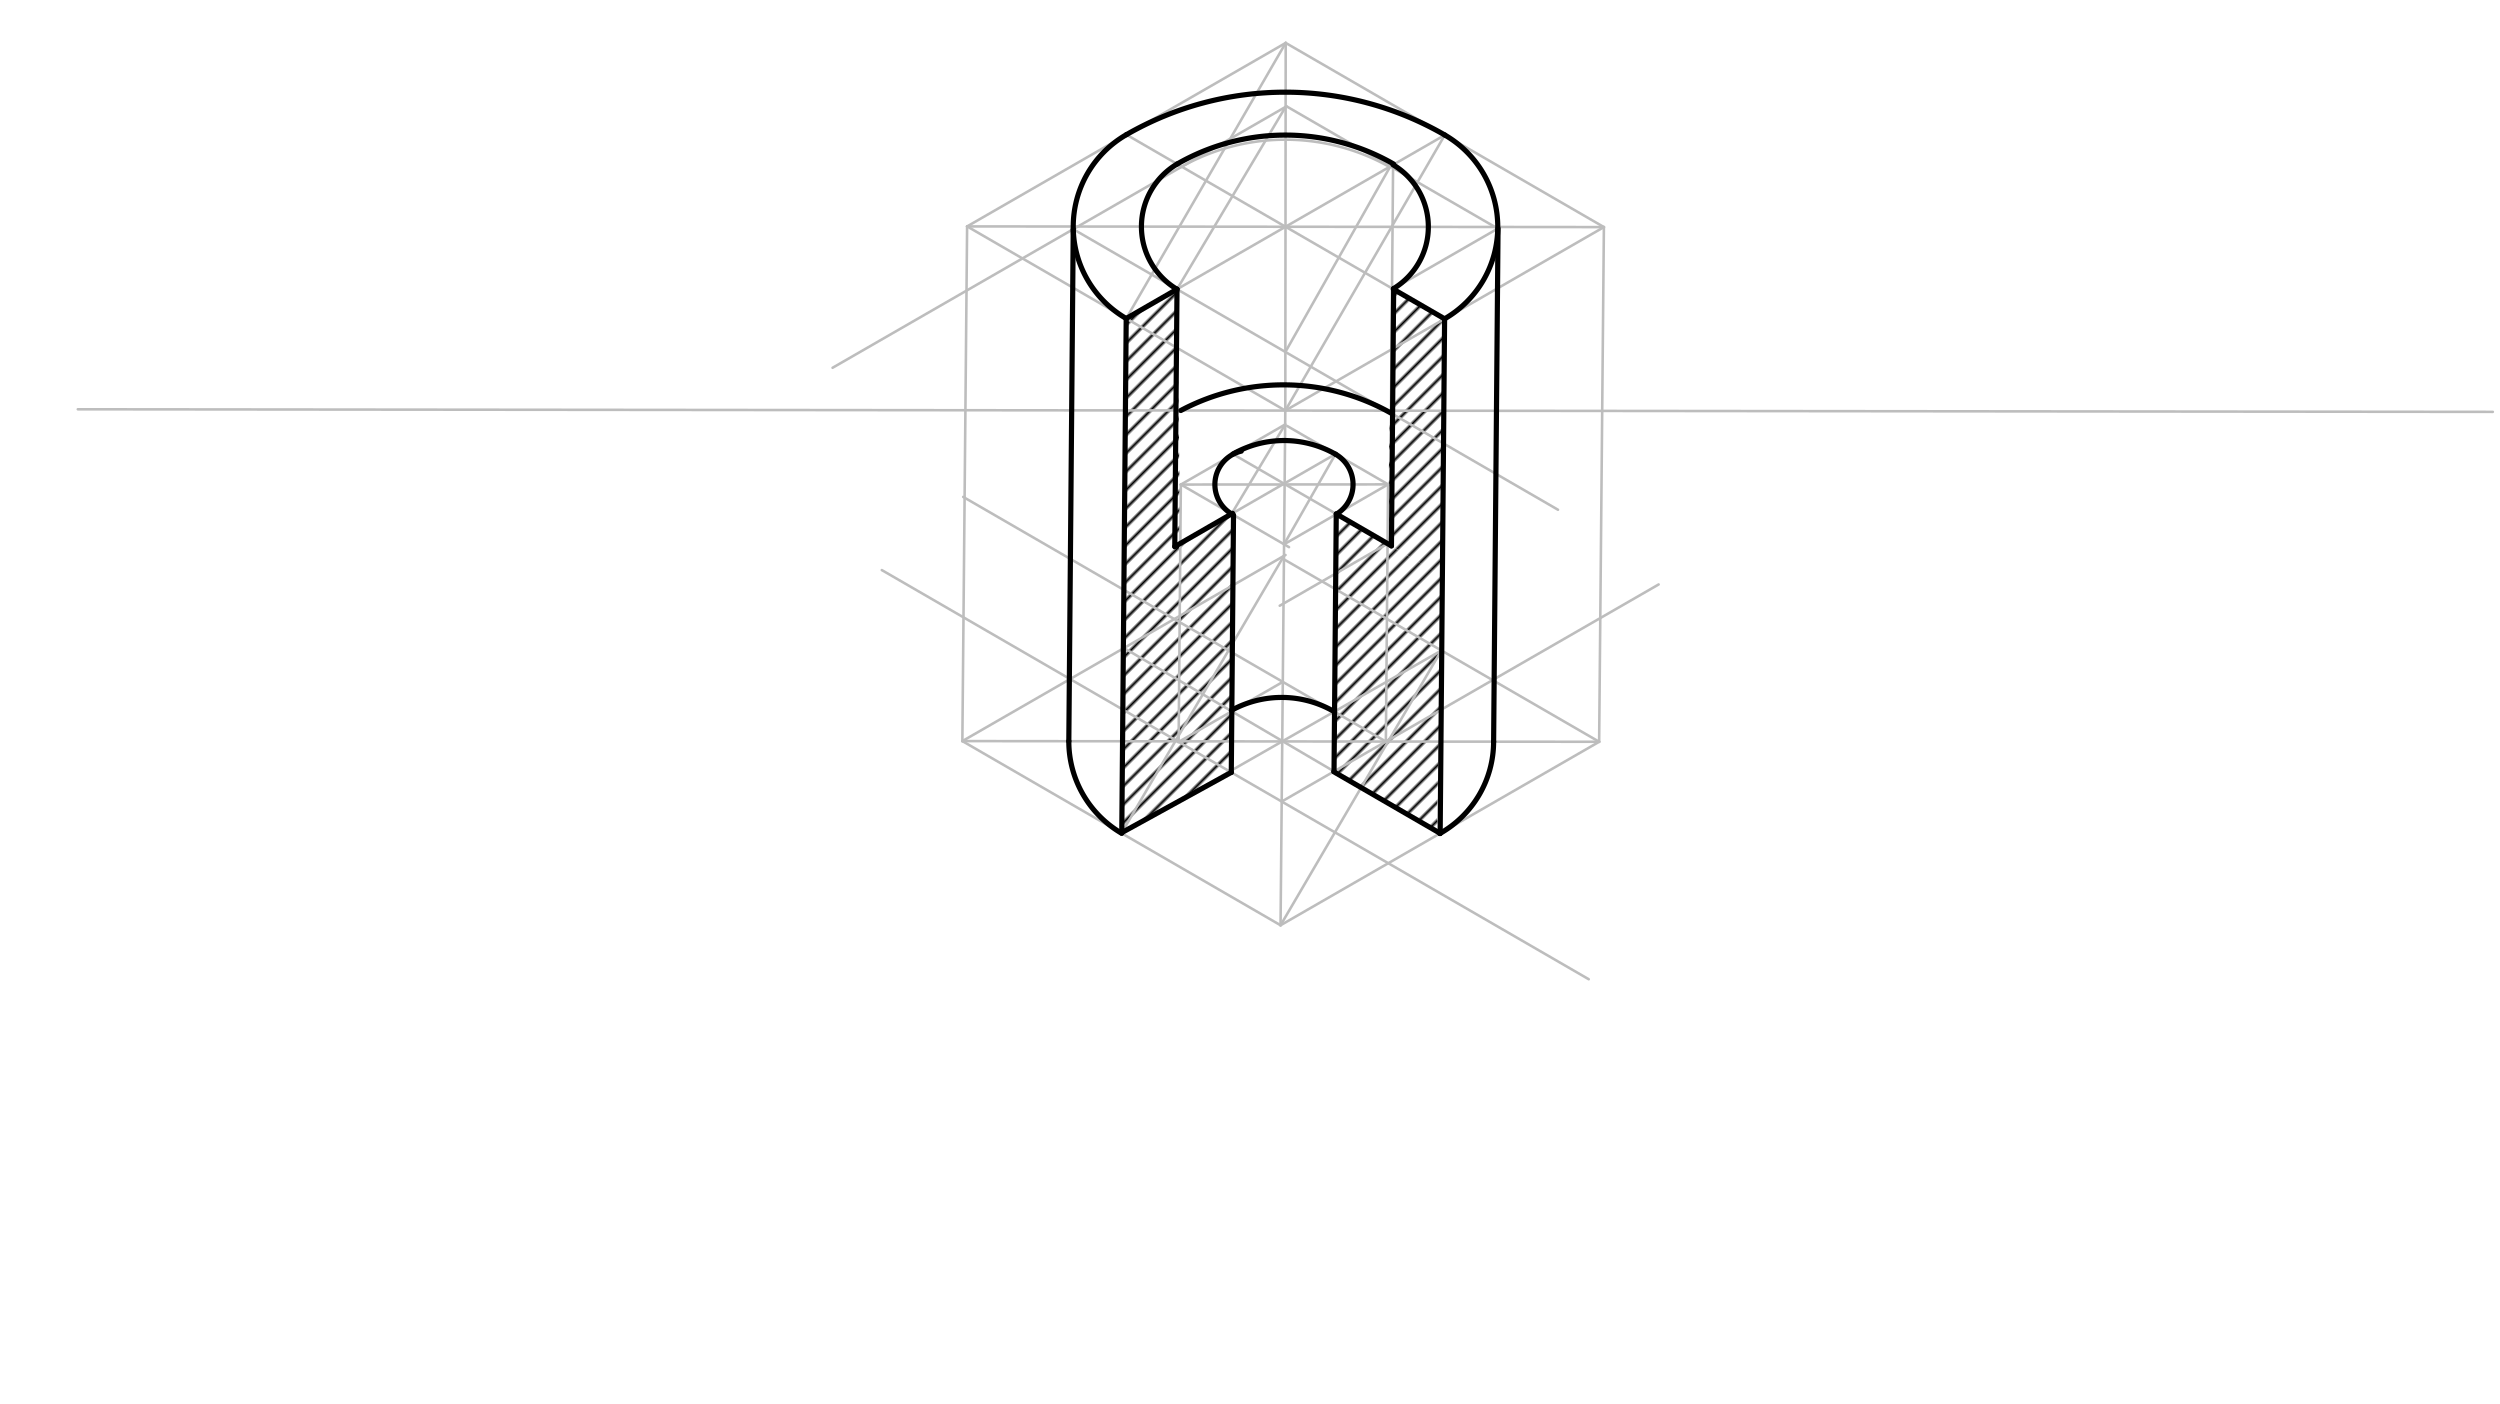 <svg xmlns="http://www.w3.org/2000/svg" class="svg--816" height="100%" preserveAspectRatio="xMidYMid meet" viewBox="0 0 963.78 541.417" width="100%"><defs><marker id="marker-arrow" markerHeight="16" markerUnits="userSpaceOnUse" markerWidth="24" orient="auto-start-reverse" refX="24" refY="4" viewBox="0 0 24 8"><path d="M 0 0 L 24 4 L 0 8 z" stroke="inherit"></path></marker></defs><g class="aux-layer--949"><g class="element--733"><defs><pattern height="5" id="fill_123_fihjck__pattern-stripes" patternTransform="rotate(-45)" patternUnits="userSpaceOnUse" width="5"><rect fill="#000000" height="1" transform="translate(0,0)" width="5"></rect></pattern></defs><g fill="url(#fill_123_fihjck__pattern-stripes)"><path d="M 432.209 321.125 L 474.678 297.757 L 474.777 198.111 L 433.311 221.991 L 434.166 122.782 L 453.746 111.506 L 455.035 209.48 L 433.311 221.991 L 432.209 321.125 Z" stroke="none"></path></g></g><g class="element--733"><defs><pattern height="5" id="fill_138_e4vye5__pattern-stripes" patternTransform="rotate(-45)" patternUnits="userSpaceOnUse" width="5"><rect fill="#000000" height="1" transform="translate(0,0)" width="5"></rect></pattern></defs><g fill="url(#fill_138_e4vye5__pattern-stripes)"><path d="M 555.201 321.262 L 514.287 297.382 L 515.245 198.184 L 556.055 222.123 L 556.91 122.914 L 536.644 111.184 L 534.925 209.574 L 556.055 222.123 L 554 315.781 Z" stroke="none"></path></g></g><g class="element--733"><line stroke="#BDBDBD" stroke-dasharray="none" stroke-linecap="round" stroke-width="1" x1="30" x2="961" y1="157.781" y2="158.781"></line></g><g class="element--733"><line stroke="#BDBDBD" stroke-dasharray="none" stroke-linecap="round" stroke-width="1" x1="495.5" x2="618.32" y1="158.281" y2="87.547"></line></g><g class="element--733"><line stroke="#BDBDBD" stroke-dasharray="none" stroke-linecap="round" stroke-width="1" x1="618.32" x2="495.652" y1="87.547" y2="16.549"></line></g><g class="element--733"><line stroke="#BDBDBD" stroke-dasharray="none" stroke-linecap="round" stroke-width="1" x1="495.652" x2="372.832" y1="16.549" y2="87.283"></line></g><g class="element--733"><line stroke="#BDBDBD" stroke-dasharray="none" stroke-linecap="round" stroke-width="1" x1="372.832" x2="495.5" y1="87.283" y2="158.281"></line></g><g class="element--733"><line stroke="#BDBDBD" stroke-dasharray="none" stroke-linecap="round" stroke-width="1" x1="434.166" x2="556.986" y1="122.782" y2="52.048"></line></g><g class="element--733"><line stroke="#BDBDBD" stroke-dasharray="none" stroke-linecap="round" stroke-width="1" x1="434.242" x2="556.91" y1="51.916" y2="122.914"></line></g><g class="element--733"><line stroke="#BDBDBD" stroke-dasharray="none" stroke-linecap="round" stroke-width="1" x1="495.5" x2="556.986" y1="158.281" y2="52.048"></line></g><g class="element--733"><line stroke="#BDBDBD" stroke-dasharray="none" stroke-linecap="round" stroke-width="1" x1="434.166" x2="495.652" y1="122.782" y2="16.549"></line></g><g class="element--733"><line stroke="#BDBDBD" stroke-dasharray="none" stroke-linecap="round" stroke-width="1" x1="495.5" x2="493.668" y1="158.281" y2="356.698"></line></g><g class="element--733"><line stroke="#BDBDBD" stroke-dasharray="none" stroke-linecap="round" stroke-width="1" x1="493.668" x2="371.001" y1="356.698" y2="285.7"></line></g><g class="element--733"><line stroke="#BDBDBD" stroke-dasharray="none" stroke-linecap="round" stroke-width="1" x1="493.668" x2="616.488" y1="356.698" y2="285.964"></line></g><g class="element--733"><line stroke="#BDBDBD" stroke-dasharray="none" stroke-linecap="round" stroke-width="1" x1="618.32" x2="616.488" y1="87.547" y2="285.964"></line></g><g class="element--733"><line stroke="#BDBDBD" stroke-dasharray="none" stroke-linecap="round" stroke-width="1" x1="372.832" x2="371.001" y1="87.283" y2="285.7"></line></g><g class="element--733"><line stroke="#BDBDBD" stroke-dasharray="none" stroke-linecap="round" stroke-width="1" x1="616.488" x2="494.858" y1="285.964" y2="215.566"></line></g><g class="element--733"><line stroke="#BDBDBD" stroke-dasharray="none" stroke-linecap="round" stroke-width="1" x1="371.001" x2="495.576" y1="285.7" y2="213.955"></line></g><g class="element--733"><line stroke="#BDBDBD" stroke-dasharray="none" stroke-linecap="round" stroke-width="1" x1="432.335" x2="555.673" y1="321.199" y2="250.765"></line></g><g class="element--733"><line stroke="#BDBDBD" stroke-dasharray="none" stroke-linecap="round" stroke-width="1" x1="433.289" x2="555.078" y1="249.827" y2="321.331"></line></g><g class="element--733"><line stroke="#BDBDBD" stroke-dasharray="none" stroke-linecap="round" stroke-width="1" x1="493.668" x2="555.673" y1="356.698" y2="250.765"></line></g><g class="element--733"><line stroke="#BDBDBD" stroke-dasharray="none" stroke-linecap="round" stroke-width="1" x1="432.335" x2="494.983" y1="321.199" y2="214.296"></line></g><g class="element--733"><line stroke="#BDBDBD" stroke-dasharray="none" stroke-linecap="round" stroke-width="1" x1="371.001" x2="616.488" y1="285.7" y2="285.964"></line></g><g class="element--733"><line stroke="#BDBDBD" stroke-dasharray="none" stroke-linecap="round" stroke-width="1" x1="372.832" x2="618.32" y1="87.283" y2="87.547"></line></g><g class="element--733"><path d="M 556.91 122.914 A 40.915 40.915 0 0 0 556.986 52.048" fill="none" stroke="#BDBDBD" stroke-dasharray="none" stroke-linecap="round" stroke-width="1"></path></g><g class="element--733"><path d="M 556.986 52.048 A 122.744 122.744 0 0 0 434.242 51.916" fill="none" stroke="#BDBDBD" stroke-dasharray="none" stroke-linecap="round" stroke-width="1"></path></g><g class="element--733"><path d="M 434.166 122.782 A 40.915 40.915 0 0 1 434.242 51.916" fill="none" stroke="#BDBDBD" stroke-dasharray="none" stroke-linecap="round" stroke-width="1"></path></g><g class="element--733"><line stroke="#BDBDBD" stroke-dasharray="none" stroke-linecap="round" stroke-width="1" x1="413.747" x2="412.037" y1="87.327" y2="285.744"></line></g><g class="element--733"><line stroke="#BDBDBD" stroke-dasharray="none" stroke-linecap="round" stroke-width="1" x1="577.405" x2="575.696" y1="87.503" y2="285.919"></line></g><g class="element--733"><path d="M 432.335 321.199 A 41.043 41.043 0 0 1 412.043 285.744" fill="none" stroke="#BDBDBD" stroke-dasharray="none" stroke-linecap="round" stroke-width="1"></path></g><g class="element--733"><path d="M 555.078 321.331 A 40.685 40.685 0 0 0 575.807 285.919" fill="none" stroke="#BDBDBD" stroke-dasharray="none" stroke-linecap="round" stroke-width="1"></path></g><g class="element--733"><line stroke="#BDBDBD" stroke-dasharray="none" stroke-linecap="round" stroke-width="1" x1="577.4" x2="537.274" y1="88.12" y2="111.23"></line></g><g class="element--733"><line stroke="#BDBDBD" stroke-dasharray="none" stroke-linecap="round" stroke-width="1" x1="495.5" x2="495.652" y1="158.281" y2="16.549"></line></g><g class="element--733"><line stroke="#BDBDBD" stroke-dasharray="none" stroke-linecap="round" stroke-width="1" x1="577.4" x2="495.971" y1="88.12" y2="40.99"></line></g><g class="element--733"><line stroke="#BDBDBD" stroke-dasharray="none" stroke-linecap="round" stroke-width="1" x1="495.971" x2="455.217" y1="40.99" y2="64.461"></line></g><g class="element--733"><line stroke="#BDBDBD" stroke-dasharray="none" stroke-linecap="round" stroke-width="1" x1="455.568" x2="320.967" y1="64.259" y2="141.779"></line></g><g class="element--733"><line stroke="#BDBDBD" stroke-dasharray="none" stroke-linecap="round" stroke-width="1" x1="413.738" x2="600.623" y1="88.35" y2="196.516"></line></g><g class="element--733"><line stroke="#BDBDBD" stroke-dasharray="none" stroke-linecap="round" stroke-width="1" x1="495.524" x2="535.979" y1="135.686" y2="64.146"></line></g><g class="element--733"><line stroke="#BDBDBD" stroke-dasharray="none" stroke-linecap="round" stroke-width="1" x1="453.746" x2="495.626" y1="111.506" y2="41.189"></line></g><g class="element--733"><path d="M 455.568 64.259 A 81.843 81.843 0 0 1 535.81 64.445" fill="none" stroke="#BDBDBD" stroke-dasharray="none" stroke-linecap="round" stroke-width="1"></path></g><g class="element--733"><path d="M 537.274 111.23 A 27.841 27.841 0 0 0 536.508 63.21" fill="none" stroke="#BDBDBD" stroke-dasharray="none" stroke-linecap="round" stroke-width="1"></path></g><g class="element--733"><path d="M 453.746 111.506 A 28.074 28.074 0 0 1 454.727 62.708" fill="none" stroke="#BDBDBD" stroke-dasharray="none" stroke-linecap="round" stroke-width="1"></path></g><g class="element--733"><line stroke="#BDBDBD" stroke-dasharray="none" stroke-linecap="round" stroke-width="1" x1="474.678" x2="612.472" y1="297.757" y2="377.51"></line></g><g class="element--733"><line stroke="#BDBDBD" stroke-dasharray="none" stroke-linecap="round" stroke-width="1" x1="474.678" x2="339.948" y1="297.757" y2="219.778"></line></g><g class="element--733"><line stroke="#BDBDBD" stroke-dasharray="none" stroke-linecap="round" stroke-width="1" x1="494.109" x2="639.422" y1="309.003" y2="225.315"></line></g><g class="element--733"><line stroke="#BDBDBD" stroke-dasharray="none" stroke-linecap="round" stroke-width="1" x1="534.267" x2="371.322" y1="285.875" y2="191.565"></line></g><g class="element--733"><line stroke="#BDBDBD" stroke-dasharray="none" stroke-linecap="round" stroke-width="1" x1="494.534" x2="454.188" y1="262.879" y2="286.115"></line></g><g class="element--733"><line stroke="#BDBDBD" stroke-dasharray="none" stroke-linecap="round" stroke-width="1" x1="454.376" x2="455.231" y1="286.007" y2="186.798"></line></g><g class="element--733"><line stroke="#BDBDBD" stroke-dasharray="none" stroke-linecap="round" stroke-width="1" x1="534.267" x2="535.122" y1="285.875" y2="186.667"></line></g><g class="element--733"><line stroke="#BDBDBD" stroke-dasharray="none" stroke-linecap="round" stroke-width="1" x1="455.231" x2="496.93" y1="186.798" y2="210.933"></line></g><g class="element--733"><line stroke="#BDBDBD" stroke-dasharray="none" stroke-linecap="round" stroke-width="1" x1="495.024" x2="535.152" y1="209.83" y2="186.719"></line></g><g class="element--733"><line stroke="#BDBDBD" stroke-dasharray="none" stroke-linecap="round" stroke-width="1" x1="455.231" x2="495.458" y1="186.798" y2="163.631"></line></g><g class="element--733"><line stroke="#BDBDBD" stroke-dasharray="none" stroke-linecap="round" stroke-width="1" x1="535.121" x2="496.257" y1="186.737" y2="164.243"></line></g><g class="element--733"><line stroke="#BDBDBD" stroke-dasharray="none" stroke-linecap="round" stroke-width="1" x1="474.777" x2="515.282" y1="198.111" y2="174.783"></line></g><g class="element--733"><line stroke="#BDBDBD" stroke-dasharray="none" stroke-linecap="round" stroke-width="1" x1="515.245" x2="475.398" y1="198.184" y2="175.121"></line></g><g class="element--733"><line stroke="#BDBDBD" stroke-dasharray="none" stroke-linecap="round" stroke-width="1" x1="495.024" x2="514.874" y1="209.83" y2="175.018"></line></g><g class="element--733"><line stroke="#BDBDBD" stroke-dasharray="none" stroke-linecap="round" stroke-width="1" x1="474.777" x2="495.451" y1="198.111" y2="163.635"></line></g><g class="element--733"><line stroke="#BDBDBD" stroke-dasharray="none" stroke-linecap="round" stroke-width="1" x1="455.231" x2="535.121" y1="186.798" y2="186.737"></line></g><g class="element--733"><path d="M 515.245 198.184 A 13.434 13.434 0 0 0 514.834 175.087" fill="none" stroke="#BDBDBD" stroke-dasharray="none" stroke-linecap="round" stroke-width="1"></path></g><g class="element--733"><path d="M 514.834 175.087 A 39.994 39.994 0 0 0 475.367 175" fill="none" stroke="#BDBDBD" stroke-dasharray="none" stroke-linecap="round" stroke-width="1"></path></g><g class="element--733"><path d="M 474.777 198.111 A 13.214 13.214 0 0 1 478.509 173.923" fill="none" stroke="#BDBDBD" stroke-dasharray="none" stroke-linecap="round" stroke-width="1"></path></g><g class="element--733"><line stroke="#BDBDBD" stroke-dasharray="none" stroke-linecap="round" stroke-width="1" x1="534.925" x2="493.358" y1="209.574" y2="233.513"></line></g><g class="element--733"><line stroke="#BDBDBD" stroke-dasharray="none" stroke-linecap="round" stroke-width="1" x1="537.054" x2="536.226" y1="63.527" y2="159.603"></line></g><g class="element--733"><path d="M 536.23 159.246 A 84.304 84.304 0 0 0 453.785 159.028" fill="none" stroke="#BDBDBD" stroke-dasharray="none" stroke-linecap="round" stroke-width="1"></path></g></g><g class="main-layer--75a"><g class="element--733"><path d="M 556.91 122.914 A 40.915 40.915 0 0 0 556.986 52.048" fill="none" stroke="#000000" stroke-dasharray="none" stroke-linecap="round" stroke-width="2"></path></g><g class="element--733"><path d="M 556.986 52.048 A 122.744 122.744 0 0 0 434.242 51.916" fill="none" stroke="#000000" stroke-dasharray="none" stroke-linecap="round" stroke-width="2"></path></g><g class="element--733"><path d="M 434.166 122.782 A 40.915 40.915 0 0 1 434.242 51.916" fill="none" stroke="#000000" stroke-dasharray="none" stroke-linecap="round" stroke-width="2"></path></g><g class="element--733"><path d="M 453.798 63.235 A 83.608 83.608 0 0 1 537.23 63.223" fill="none" stroke="#000000" stroke-dasharray="none" stroke-linecap="round" stroke-width="2"></path></g><g class="element--733"><path d="M 537.274 111.23 A 27.841 27.841 0 0 0 537.054 63.527" fill="none" stroke="#000000" stroke-dasharray="none" stroke-linecap="round" stroke-width="2"></path></g><g class="element--733"><path d="M 453.746 111.506 A 28.074 28.074 0 0 1 453.798 63.235" fill="none" stroke="#000000" stroke-dasharray="none" stroke-linecap="round" stroke-width="2"></path></g><g class="element--733"><path d="M 432.335 321.199 A 41.043 41.043 0 0 1 412.043 285.744" fill="none" stroke="#000000" stroke-dasharray="none" stroke-linecap="round" stroke-width="2"></path></g><g class="element--733"><path d="M 555.078 321.331 A 40.685 40.685 0 0 0 575.807 285.92" fill="none" stroke="#000000" stroke-dasharray="none" stroke-linecap="round" stroke-width="2"></path></g><g class="element--733"><line stroke="#000000" stroke-dasharray="none" stroke-linecap="round" stroke-width="2" x1="434.166" x2="453.746" y1="122.782" y2="111.506"></line></g><g class="element--733"><line stroke="#000000" stroke-dasharray="none" stroke-linecap="round" stroke-width="2" x1="556.91" x2="537.135" y1="122.914" y2="111.469"></line></g><g class="element--733"><line stroke="#000000" stroke-dasharray="none" stroke-linecap="round" stroke-width="2" x1="412.043" x2="413.744" y1="285.744" y2="88.362"></line></g><g class="element--733"><line stroke="#000000" stroke-dasharray="none" stroke-linecap="round" stroke-width="2" x1="575.807" x2="577.511" y1="285.92" y2="88.121"></line></g><g class="element--733"><line stroke="#000000" stroke-dasharray="none" stroke-linecap="round" stroke-width="2" x1="434.166" x2="432.457" y1="122.782" y2="321.2"></line></g><g class="element--733"><line stroke="#000000" stroke-dasharray="none" stroke-linecap="round" stroke-width="2" x1="556.91" x2="555.2" y1="122.914" y2="321.332"></line></g><g class="element--733"><line stroke="#000000" stroke-dasharray="none" stroke-linecap="round" stroke-width="2" x1="432.458" x2="474.678" y1="320.988" y2="297.757"></line></g><g class="element--733"><line stroke="#000000" stroke-dasharray="none" stroke-linecap="round" stroke-width="2" x1="555.201" x2="514.201" y1="321.262" y2="297.532"></line></g><g class="element--733"><line stroke="#000000" stroke-dasharray="none" stroke-linecap="round" stroke-width="2" x1="514.287" x2="515.142" y1="297.382" y2="198.173"></line></g><g class="element--733"><line stroke="#000000" stroke-dasharray="none" stroke-linecap="round" stroke-width="2" x1="474.678" x2="475.533" y1="297.757" y2="198.548"></line></g><g class="element--733"><line stroke="#000000" stroke-dasharray="none" stroke-linecap="round" stroke-width="2" x1="453.746" x2="452.891" y1="111.506" y2="210.715"></line></g><g class="element--733"><line stroke="#000000" stroke-dasharray="none" stroke-linecap="round" stroke-width="2" x1="537.274" x2="536.419" y1="111.23" y2="210.439"></line></g><g class="element--733"><line stroke="#000000" stroke-dasharray="none" stroke-linecap="round" stroke-width="2" x1="452.891" x2="475.155" y1="210.715" y2="197.892"></line></g><g class="element--733"><line stroke="#000000" stroke-dasharray="none" stroke-linecap="round" stroke-width="2" x1="536.419" x2="515.164" y1="210.439" y2="198.136"></line></g><g class="element--733"><path d="M 514.485 274.426 A 40.135 40.135 0 0 0 474.702 273.873" fill="none" stroke="#000000" stroke-dasharray="none" stroke-linecap="round" stroke-width="2"></path></g><g class="element--733"><path d="M 515.245 198.184 A 13.434 13.434 0 0 0 514.834 175.087" fill="none" stroke="#000000" stroke-dasharray="none" stroke-linecap="round" stroke-width="2"></path></g><g class="element--733"><path d="M 514.834 175.087 A 39.994 39.994 0 0 0 475.327 175.023" fill="none" stroke="#000000" stroke-dasharray="none" stroke-linecap="round" stroke-width="2"></path></g><g class="element--733"><path d="M 474.777 198.111 A 13.214 13.214 0 0 1 478.509 173.923" fill="none" stroke="#000000" stroke-dasharray="none" stroke-linecap="round" stroke-width="2"></path></g><g class="element--733"><path d="M 536.23 159.246 A 84.304 84.304 0 0 0 455.237 158.238" fill="none" stroke="#000000" stroke-dasharray="none" stroke-linecap="round" stroke-width="2"></path></g></g><g class="snaps-layer--ac6"></g><g class="temp-layer--52d"></g></svg>